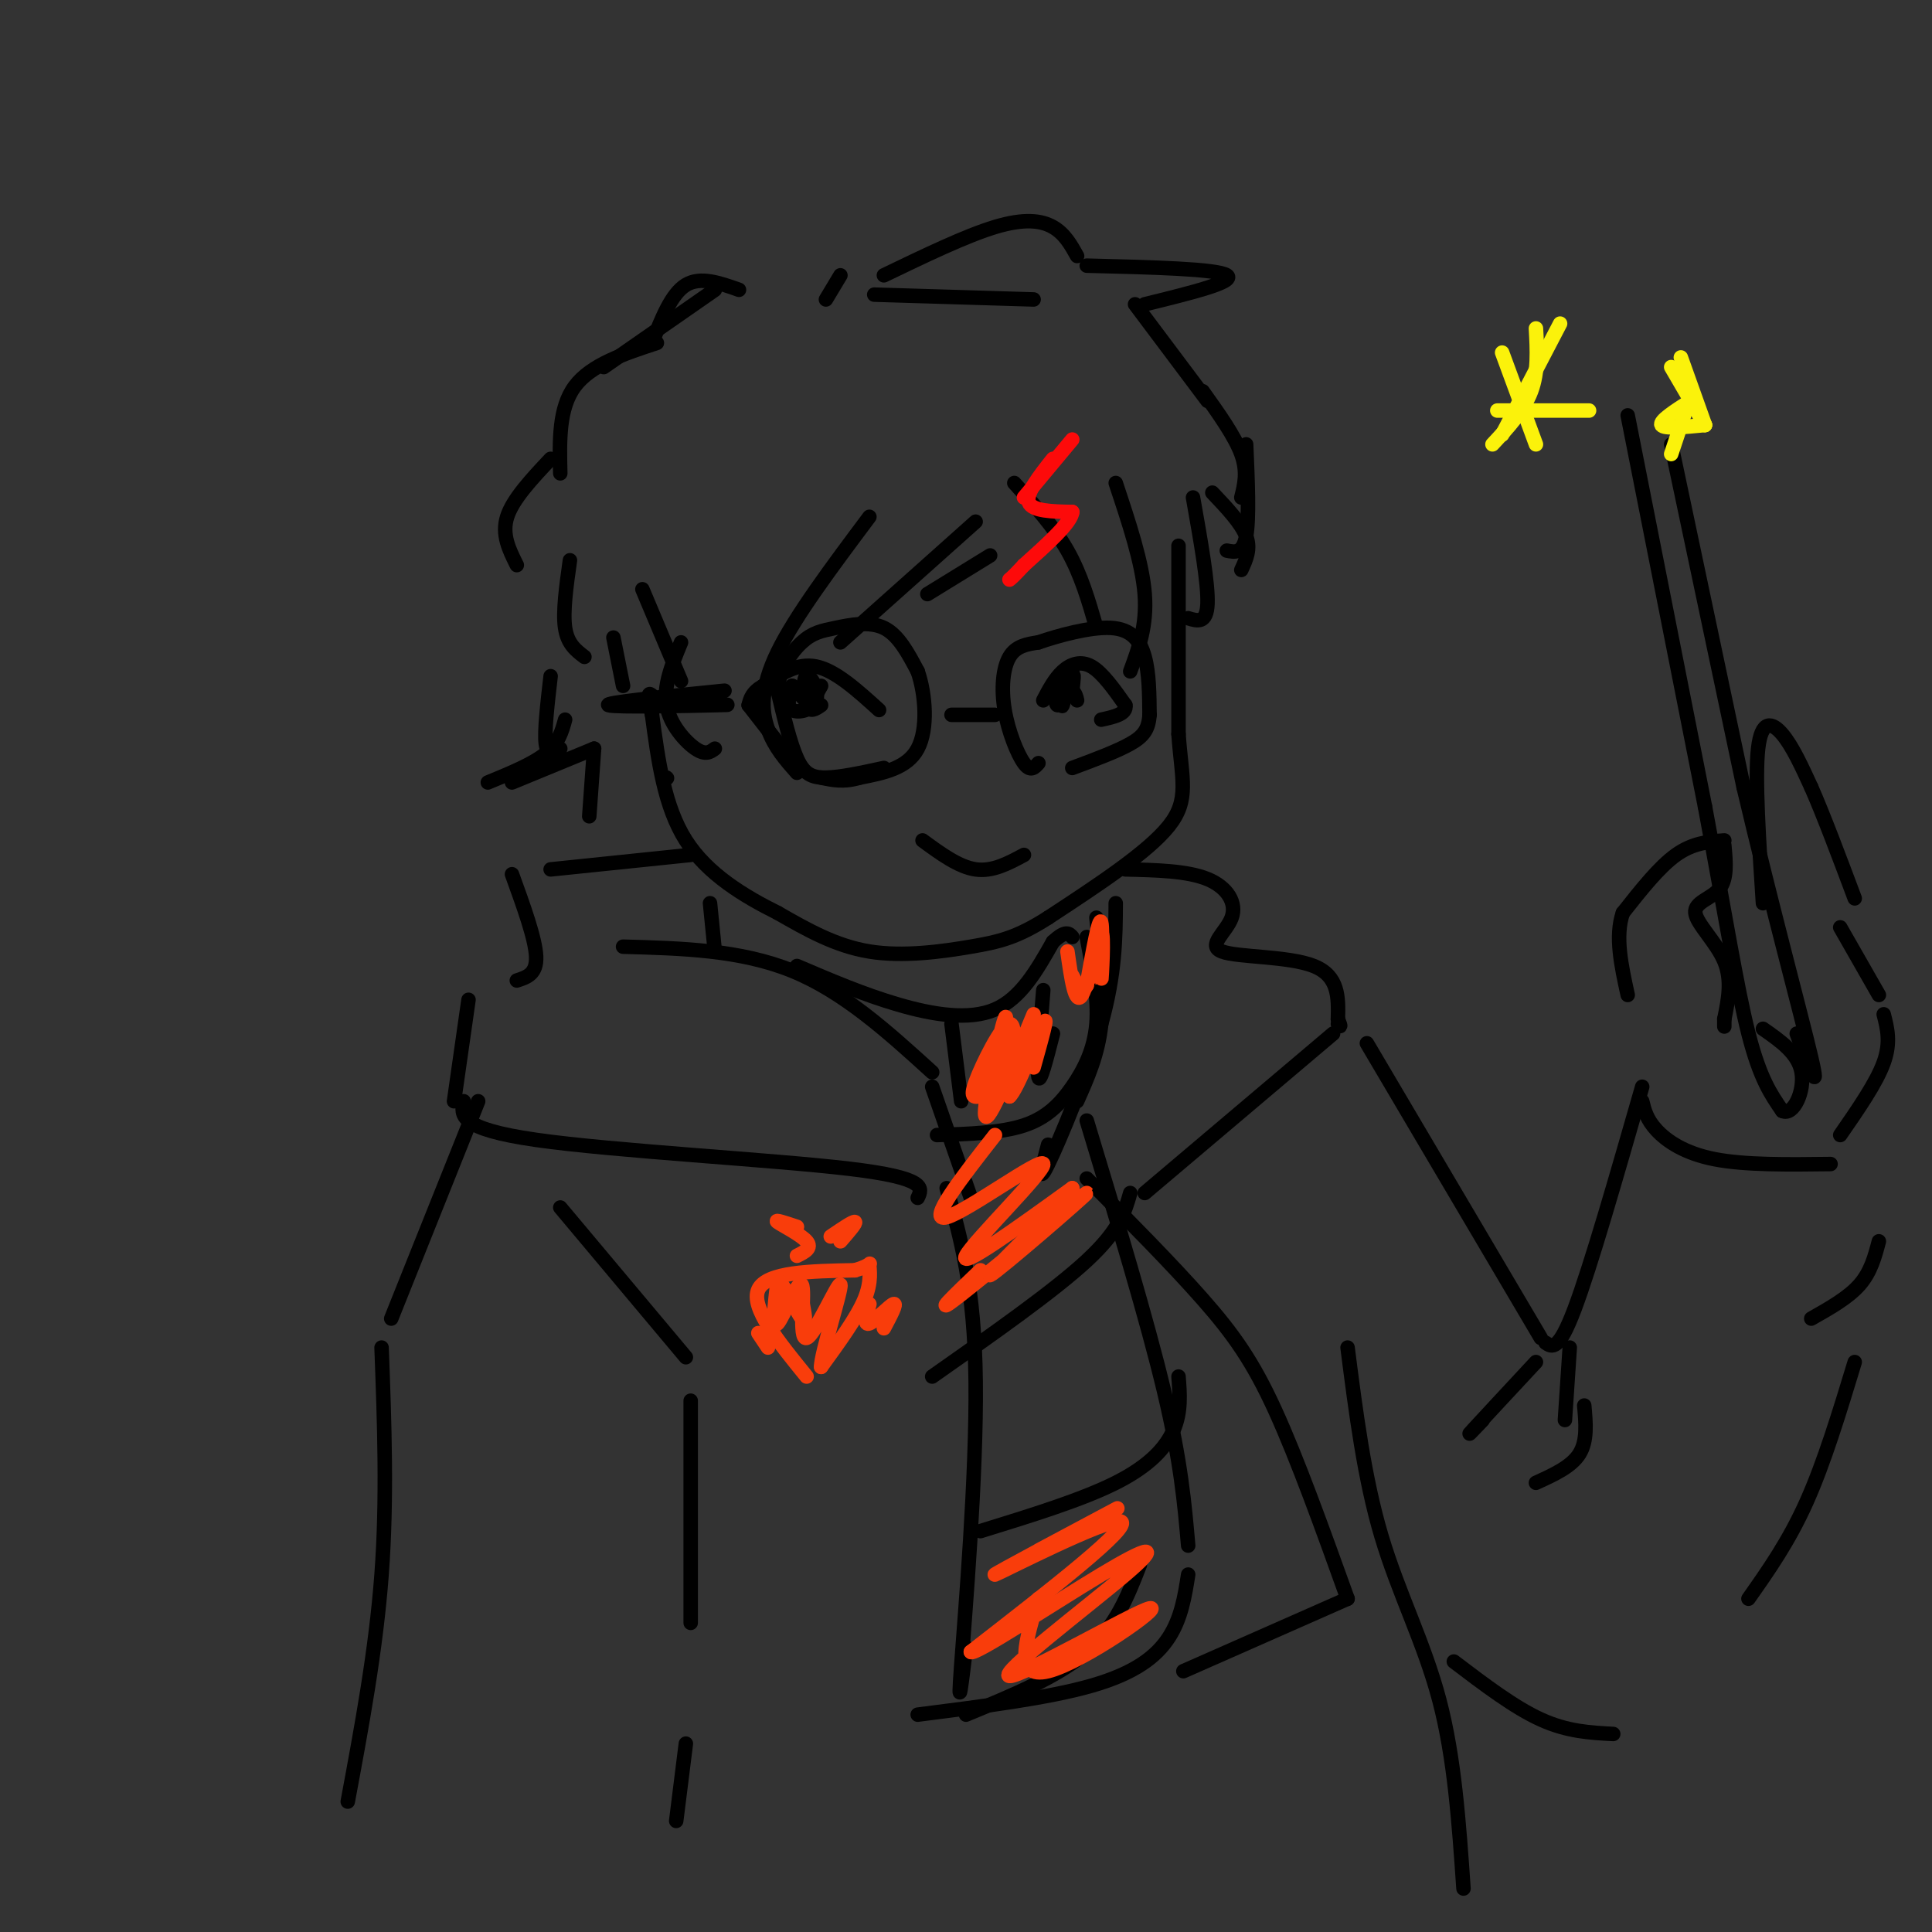 <svg viewBox='0 0 400 400' version='1.1' xmlns='http://www.w3.org/2000/svg' xmlns:xlink='http://www.w3.org/1999/xlink'><rect x="0" y="0" width="400" height="400" fill="#333333" stroke="none"/><g fill='none' stroke='#000000' stroke-width='3' stroke-linecap='round' stroke-linejoin='round'><path d='M205,115c0.000,0.000 -13.000,8.000 -13,8'/><path d='M202,108c0.000,0.000 -28.000,25.000 -28,25'/><path d='M180,107c-7.667,10.244 -15.333,20.489 -19,28c-3.667,7.511 -3.333,12.289 -2,16c1.333,3.711 3.667,6.356 6,9'/><path d='M141,133c-1.844,4.489 -3.689,8.978 -3,13c0.689,4.022 3.911,7.578 6,9c2.089,1.422 3.044,0.711 4,0'/><path d='M133,122c0.000,0.000 8.000,19.000 8,19'/><path d='M127,132c0.000,0.000 2.000,10.000 2,10'/><path d='M244,113c0.000,0.000 0.000,39.000 0,39'/><path d='M244,152c0.667,9.444 2.333,13.556 -2,19c-4.333,5.444 -14.667,12.222 -25,19'/><path d='M217,190c-6.464,4.143 -10.125,5.000 -16,6c-5.875,1.000 -13.964,2.143 -21,1c-7.036,-1.143 -13.018,-4.571 -19,-8'/><path d='M161,189c-6.867,-3.422 -14.533,-7.978 -19,-15c-4.467,-7.022 -5.733,-16.511 -7,-26'/><path d='M135,148c-1.167,-5.000 -0.583,-4.500 0,-4'/><path d='M210,100c4.083,4.500 8.167,9.000 11,14c2.833,5.000 4.417,10.500 6,16'/><path d='M231,100c2.750,8.250 5.500,16.500 6,23c0.500,6.500 -1.250,11.250 -3,16'/><path d='M215,158c-0.821,0.935 -1.643,1.869 -3,0c-1.357,-1.869 -3.250,-6.542 -4,-11c-0.750,-4.458 -0.357,-8.702 1,-11c1.357,-2.298 3.679,-2.649 6,-3'/><path d='M215,133c3.917,-1.357 10.708,-3.250 15,-3c4.292,0.250 6.083,2.643 7,6c0.917,3.357 0.958,7.679 1,12'/><path d='M238,148c-0.200,2.978 -1.200,4.422 -4,6c-2.800,1.578 -7.400,3.289 -12,5'/><path d='M216,145c1.178,-2.244 2.356,-4.489 4,-6c1.644,-1.511 3.756,-2.289 6,-1c2.244,1.289 4.622,4.644 7,8'/><path d='M233,146c0.333,1.833 -2.333,2.417 -5,3'/><path d='M222,143c0.244,-2.022 0.489,-4.044 0,-3c-0.489,1.044 -1.711,5.156 -2,6c-0.289,0.844 0.356,-1.578 1,-4'/><path d='M221,142c-0.262,0.536 -1.417,3.875 -2,4c-0.583,0.125 -0.595,-2.964 0,-4c0.595,-1.036 1.798,-0.018 3,1'/><path d='M222,143c0.667,0.500 0.833,1.250 1,2'/><path d='M182,147c-4.500,-4.083 -9.000,-8.167 -13,-9c-4.000,-0.833 -7.500,1.583 -11,4'/><path d='M158,142c-2.333,1.333 -2.667,2.667 -3,4'/><path d='M155,146c0.000,0.000 7.000,9.000 7,9'/><path d='M170,146c-1.167,0.807 -2.335,1.614 -3,0c-0.665,-1.614 -0.828,-5.649 0,-6c0.828,-0.351 2.646,2.982 2,5c-0.646,2.018 -3.756,2.719 -5,2c-1.244,-0.719 -0.622,-2.860 0,-5'/><path d='M164,142c0.533,0.022 1.867,2.578 3,3c1.133,0.422 2.067,-1.289 3,-3'/><path d='M206,148c0.000,0.000 -9.000,0.000 -9,0'/><path d='M183,159c-4.489,0.978 -8.978,1.956 -12,2c-3.022,0.044 -4.578,-0.844 -6,-4c-1.422,-3.156 -2.711,-8.578 -4,-14'/><path d='M161,143c0.226,-4.278 2.793,-7.971 5,-10c2.207,-2.029 4.056,-2.392 7,-3c2.944,-0.608 6.984,-1.459 10,0c3.016,1.459 5.008,5.230 7,9'/><path d='M190,139c1.622,4.689 2.178,11.911 0,16c-2.178,4.089 -7.089,5.044 -12,6'/><path d='M178,161c-3.333,1.000 -5.667,0.500 -8,0'/><path d='M150,143c-12.644,1.267 -25.289,2.533 -24,3c1.289,0.467 16.511,0.133 22,0c5.489,-0.133 1.244,-0.067 -3,0'/><path d='M191,174c3.750,2.750 7.500,5.500 11,6c3.500,0.500 6.750,-1.250 10,-3'/><path d='M247,103c1.583,8.917 3.167,17.833 3,22c-0.167,4.167 -2.083,3.583 -4,3'/><path d='M258,92c0.333,7.667 0.667,15.333 0,19c-0.667,3.667 -2.333,3.333 -4,3'/><path d='M214,62c0.000,0.000 -33.000,-1.000 -33,-1'/><path d='M183,57c8.489,-4.089 16.978,-8.178 23,-10c6.022,-1.822 9.578,-1.378 12,0c2.422,1.378 3.711,3.689 5,6'/><path d='M225,55c13.500,0.333 27.000,0.667 29,2c2.000,1.333 -7.500,3.667 -17,6'/><path d='M235,63c0.000,0.000 15.000,20.000 15,20'/><path d='M249,81c3.333,4.667 6.667,9.333 8,13c1.333,3.667 0.667,6.333 0,9'/><path d='M251,102c3.000,3.167 6.000,6.333 7,9c1.000,2.667 0.000,4.833 -1,7'/><path d='M153,60c-4.000,-1.417 -8.000,-2.833 -11,-1c-3.000,1.833 -5.000,6.917 -7,12'/><path d='M136,71c-6.833,2.250 -13.667,4.500 -17,9c-3.333,4.500 -3.167,11.250 -3,18'/><path d='M114,95c-3.917,4.167 -7.833,8.333 -9,12c-1.167,3.667 0.417,6.833 2,10'/><path d='M118,116c-0.750,5.333 -1.500,10.667 -1,14c0.500,3.333 2.250,4.667 4,6'/><path d='M114,140c-0.667,5.750 -1.333,11.500 -1,14c0.333,2.500 1.667,1.750 3,1'/><path d='M117,149c-0.667,2.417 -1.333,4.833 -4,7c-2.667,2.167 -7.333,4.083 -12,6'/><path d='M106,162c0.000,0.000 17.000,-7.000 17,-7'/><path d='M123,155c0.000,0.000 -1.000,14.000 -1,14'/><path d='M138,161c0.000,0.000 0.100,0.100 0.1,0.1'/><path d='M125,76c0.000,0.000 23.000,-16.000 23,-16'/><path d='M171,62c0.000,0.000 3.000,-5.000 3,-5'/><path d='M129,196c12.167,0.333 24.333,0.667 35,5c10.667,4.333 19.833,12.667 29,21'/><path d='M143,177c0.000,0.000 -29.000,3.000 -29,3'/><path d='M106,181c2.417,6.667 4.833,13.333 5,17c0.167,3.667 -1.917,4.333 -4,5'/><path d='M97,207c0.000,0.000 -3.000,21.000 -3,21'/><path d='M96,228c-0.578,2.844 -1.156,5.689 15,8c16.156,2.311 49.044,4.089 65,6c15.956,1.911 14.978,3.956 14,6'/><path d='M193,225c0.000,0.000 8.000,23.000 8,23'/><path d='M231,187c-0.044,7.244 -0.089,14.489 -3,25c-2.911,10.511 -8.689,24.289 -11,29c-2.311,4.711 -1.156,0.356 0,-4'/><path d='M233,180c6.415,0.145 12.829,0.290 17,2c4.171,1.710 6.097,4.984 5,8c-1.097,3.016 -5.219,5.774 -2,7c3.219,1.226 13.777,0.922 19,3c5.223,2.078 5.112,6.539 5,11'/><path d='M277,211c0.833,2.000 0.417,1.500 0,1'/><path d='M276,214c0.000,0.000 -39.000,33.000 -39,33'/><path d='M147,187c0.000,0.000 1.000,10.000 1,10'/><path d='M165,200c6.911,2.956 13.822,5.911 21,8c7.178,2.089 14.622,3.311 20,1c5.378,-2.311 8.689,-8.156 12,-14'/><path d='M218,195c2.667,-2.500 3.333,-1.750 4,-1'/><path d='M225,194c1.220,6.363 2.440,12.726 2,18c-0.440,5.274 -2.542,9.458 -5,13c-2.458,3.542 -5.274,6.440 -10,8c-4.726,1.560 -11.363,1.780 -18,2'/><path d='M197,212c0.000,0.000 2.000,16.000 2,16'/><path d='M216,205c-0.667,8.250 -1.333,16.500 -1,18c0.333,1.500 1.667,-3.750 3,-9'/><path d='M227,190c0.833,7.833 1.667,15.667 1,22c-0.667,6.333 -2.833,11.167 -5,16'/><path d='M196,246c2.889,10.244 5.778,20.489 6,40c0.222,19.511 -2.222,48.289 -3,59c-0.778,10.711 0.111,3.356 1,-4'/><path d='M225,232c6.250,20.667 12.500,41.333 16,56c3.500,14.667 4.250,23.333 5,32'/><path d='M246,326c-0.711,4.511 -1.422,9.022 -4,13c-2.578,3.978 -7.022,7.422 -16,10c-8.978,2.578 -22.489,4.289 -36,6'/><path d='M234,247c-1.083,3.833 -2.167,7.667 -9,14c-6.833,6.333 -19.417,15.167 -32,24'/><path d='M244,285c0.289,3.644 0.578,7.289 -1,11c-1.578,3.711 -5.022,7.489 -12,11c-6.978,3.511 -17.489,6.756 -28,10'/><path d='M236,324c-2.500,6.417 -5.000,12.833 -11,18c-6.000,5.167 -15.500,9.083 -25,13'/><path d='M225,244c8.800,8.867 17.600,17.733 24,25c6.400,7.267 10.400,12.933 15,23c4.600,10.067 9.800,24.533 15,39'/><path d='M279,331c0.000,0.000 -34.000,15.000 -34,15'/><path d='M99,228c0.000,0.000 -18.000,45.000 -18,45'/><path d='M79,279c0.583,15.667 1.167,31.333 0,47c-1.167,15.667 -4.083,31.333 -7,47'/><path d='M116,250c0.000,0.000 26.000,31.000 26,31'/><path d='M143,290c0.000,0.000 0.000,46.000 0,46'/><path d='M142,361c0.000,0.000 -2.000,16.000 -2,16'/><path d='M283,216c0.000,0.000 36.000,61.000 36,61'/><path d='M320,278c1.333,0.917 2.667,1.833 6,-7c3.333,-8.833 8.667,-27.417 14,-46'/><path d='M340,228c0.467,1.889 0.933,3.778 3,6c2.067,2.222 5.733,4.778 12,6c6.267,1.222 15.133,1.111 24,1'/><path d='M389,257c-0.833,3.167 -1.667,6.333 -4,9c-2.333,2.667 -6.167,4.833 -10,7'/><path d='M318,282c-5.583,6.000 -11.167,12.000 -13,14c-1.833,2.000 0.083,0.000 2,-2'/><path d='M325,279c0.000,0.000 -1.000,15.000 -1,15'/><path d='M328,291c0.333,3.667 0.667,7.333 -1,10c-1.667,2.667 -5.333,4.333 -9,6'/><path d='M279,279c1.733,13.556 3.467,27.111 7,39c3.533,11.889 8.867,22.111 12,34c3.133,11.889 4.067,25.444 5,39'/><path d='M301,344c6.250,4.750 12.500,9.500 18,12c5.500,2.500 10.250,2.750 15,3'/><path d='M384,282c-3.167,10.417 -6.333,20.833 -10,29c-3.667,8.167 -7.833,14.083 -12,20'/><path d='M365,187c-0.844,-12.933 -1.689,-25.867 -1,-32c0.689,-6.133 2.911,-5.467 5,-3c2.089,2.467 4.044,6.733 6,11'/><path d='M375,163c2.500,5.667 5.750,14.333 9,23'/><path d='M357,174c-3.250,0.250 -6.500,0.500 -10,3c-3.500,2.500 -7.250,7.250 -11,12'/><path d='M336,189c-1.667,4.833 -0.333,10.917 1,17'/><path d='M357,175c0.321,3.464 0.643,6.929 -1,9c-1.643,2.071 -5.250,2.750 -5,5c0.250,2.250 4.357,6.071 6,10c1.643,3.929 0.821,7.964 0,12'/><path d='M357,211c0.000,2.167 0.000,1.583 0,1'/><path d='M381,192c0.000,0.000 8.000,14.000 8,14'/><path d='M390,210c0.750,2.917 1.500,5.833 0,10c-1.500,4.167 -5.250,9.583 -9,15'/><path d='M346,92c0.000,0.000 15.000,71.000 15,71'/><path d='M361,163c5.578,23.711 12.022,47.489 14,56c1.978,8.511 -0.511,1.756 -3,-5'/><path d='M337,86c0.000,0.000 16.000,81.000 16,81'/><path d='M353,167c4.178,22.333 6.622,37.667 9,47c2.378,9.333 4.689,12.667 7,16'/><path d='M369,230c2.333,1.111 4.667,-4.111 4,-8c-0.667,-3.889 -4.333,-6.444 -8,-9'/></g>
<g fill='none' stroke='#FBF20B' stroke-width='3' stroke-linecap='round' stroke-linejoin='round'><path d='M323,67c0.000,0.000 -12.000,23.000 -12,23'/><path d='M311,73c0.000,0.000 7.000,19.000 7,19'/><path d='M318,68c0.250,4.500 0.500,9.000 -1,13c-1.500,4.000 -4.750,7.500 -8,11'/><path d='M310,85c0.000,0.000 19.000,0.000 19,0'/><path d='M350,82c0.000,0.000 -4.000,12.000 -4,12'/><path d='M346,76c0.000,0.000 7.000,12.000 7,12'/><path d='M348,74c0.000,0.000 5.000,14.000 5,14'/><path d='M350,83c-3.250,2.083 -6.500,4.167 -6,5c0.500,0.833 4.750,0.417 9,0'/></g>
<g fill='none' stroke='#FD0A0A' stroke-width='3' stroke-linecap='round' stroke-linejoin='round'><path d='M218,95c-2.833,3.583 -5.667,7.167 -5,9c0.667,1.833 4.833,1.917 9,2'/><path d='M222,106c-0.167,2.167 -5.083,6.583 -10,11'/><path d='M212,117c-2.167,2.333 -2.583,2.667 -3,3'/><path d='M222,91c0.000,0.000 -10.000,12.000 -10,12'/></g>
<g fill='none' stroke='#F93D0B' stroke-width='3' stroke-linecap='round' stroke-linejoin='round'><path d='M206,235c-7.095,9.077 -14.190,18.155 -10,17c4.190,-1.155 19.667,-12.542 20,-11c0.333,1.542 -14.476,16.012 -16,19c-1.524,2.988 10.238,-5.506 22,-14'/><path d='M222,246c-2.086,3.292 -18.301,18.522 -17,18c1.301,-0.522 20.120,-16.794 20,-17c-0.120,-0.206 -19.177,15.656 -26,21c-6.823,5.344 -1.411,0.172 4,-5'/><path d='M215,321c10.012,-5.339 20.024,-10.679 15,-8c-5.024,2.679 -25.083,13.375 -24,13c1.083,-0.375 23.310,-11.821 26,-11c2.690,0.821 -14.155,13.911 -31,27'/><path d='M201,342c0.476,0.974 17.167,-10.092 27,-16c9.833,-5.908 12.809,-6.658 5,0c-7.809,6.658 -26.402,20.723 -24,21c2.402,0.277 25.801,-13.233 29,-14c3.199,-0.767 -13.800,11.209 -21,13c-7.200,1.791 -4.600,-6.605 -2,-15'/><path d='M214,210c-4.722,11.474 -9.444,22.949 -10,21c-0.556,-1.949 3.054,-17.320 4,-20c0.946,-2.680 -0.771,7.332 -2,12c-1.229,4.668 -1.969,3.994 -3,4c-1.031,0.006 -2.355,0.694 -1,-3c1.355,-3.694 5.387,-11.770 7,-12c1.613,-0.230 0.806,7.385 0,15'/><path d='M209,227c1.644,-1.400 5.756,-12.400 7,-15c1.244,-2.600 -0.378,3.200 -2,9'/><path d='M221,197c0.810,5.695 1.620,11.391 3,9c1.380,-2.391 3.329,-12.868 4,-13c0.671,-0.132 0.065,10.080 0,10c-0.065,-0.080 0.410,-10.451 0,-12c-0.410,-1.549 -1.705,5.726 -3,13'/><path d='M225,204c-1.000,1.833 -2.000,-0.083 -3,-2'/><path d='M167,285c-5.833,-7.167 -11.667,-14.333 -10,-18c1.667,-3.667 10.833,-3.833 20,-4'/><path d='M177,263c3.726,-1.095 3.042,-1.833 3,-1c-0.042,0.833 0.560,3.238 -1,7c-1.560,3.762 -5.280,8.881 -9,14'/><path d='M170,283c-0.056,-2.573 4.303,-16.004 4,-17c-0.303,-0.996 -5.267,10.444 -7,11c-1.733,0.556 -0.236,-9.774 -1,-11c-0.764,-1.226 -3.790,6.650 -5,8c-1.210,1.350 -0.605,-3.825 0,-9'/><path d='M161,265c1.111,0.556 3.889,6.444 5,8c1.111,1.556 0.556,-1.222 0,-4'/><path d='M165,254c-2.400,-0.800 -4.800,-1.600 -4,-1c0.800,0.600 4.800,2.600 6,4c1.200,1.400 -0.400,2.200 -2,3'/><path d='M172,256c2.333,-1.583 4.667,-3.167 5,-3c0.333,0.167 -1.333,2.083 -3,4'/><path d='M180,270c-0.600,2.244 -1.200,4.489 0,4c1.200,-0.489 4.200,-3.711 5,-4c0.800,-0.289 -0.600,2.356 -2,5'/><path d='M157,276c0.000,0.000 2.000,3.000 2,3'/></g>
</svg>